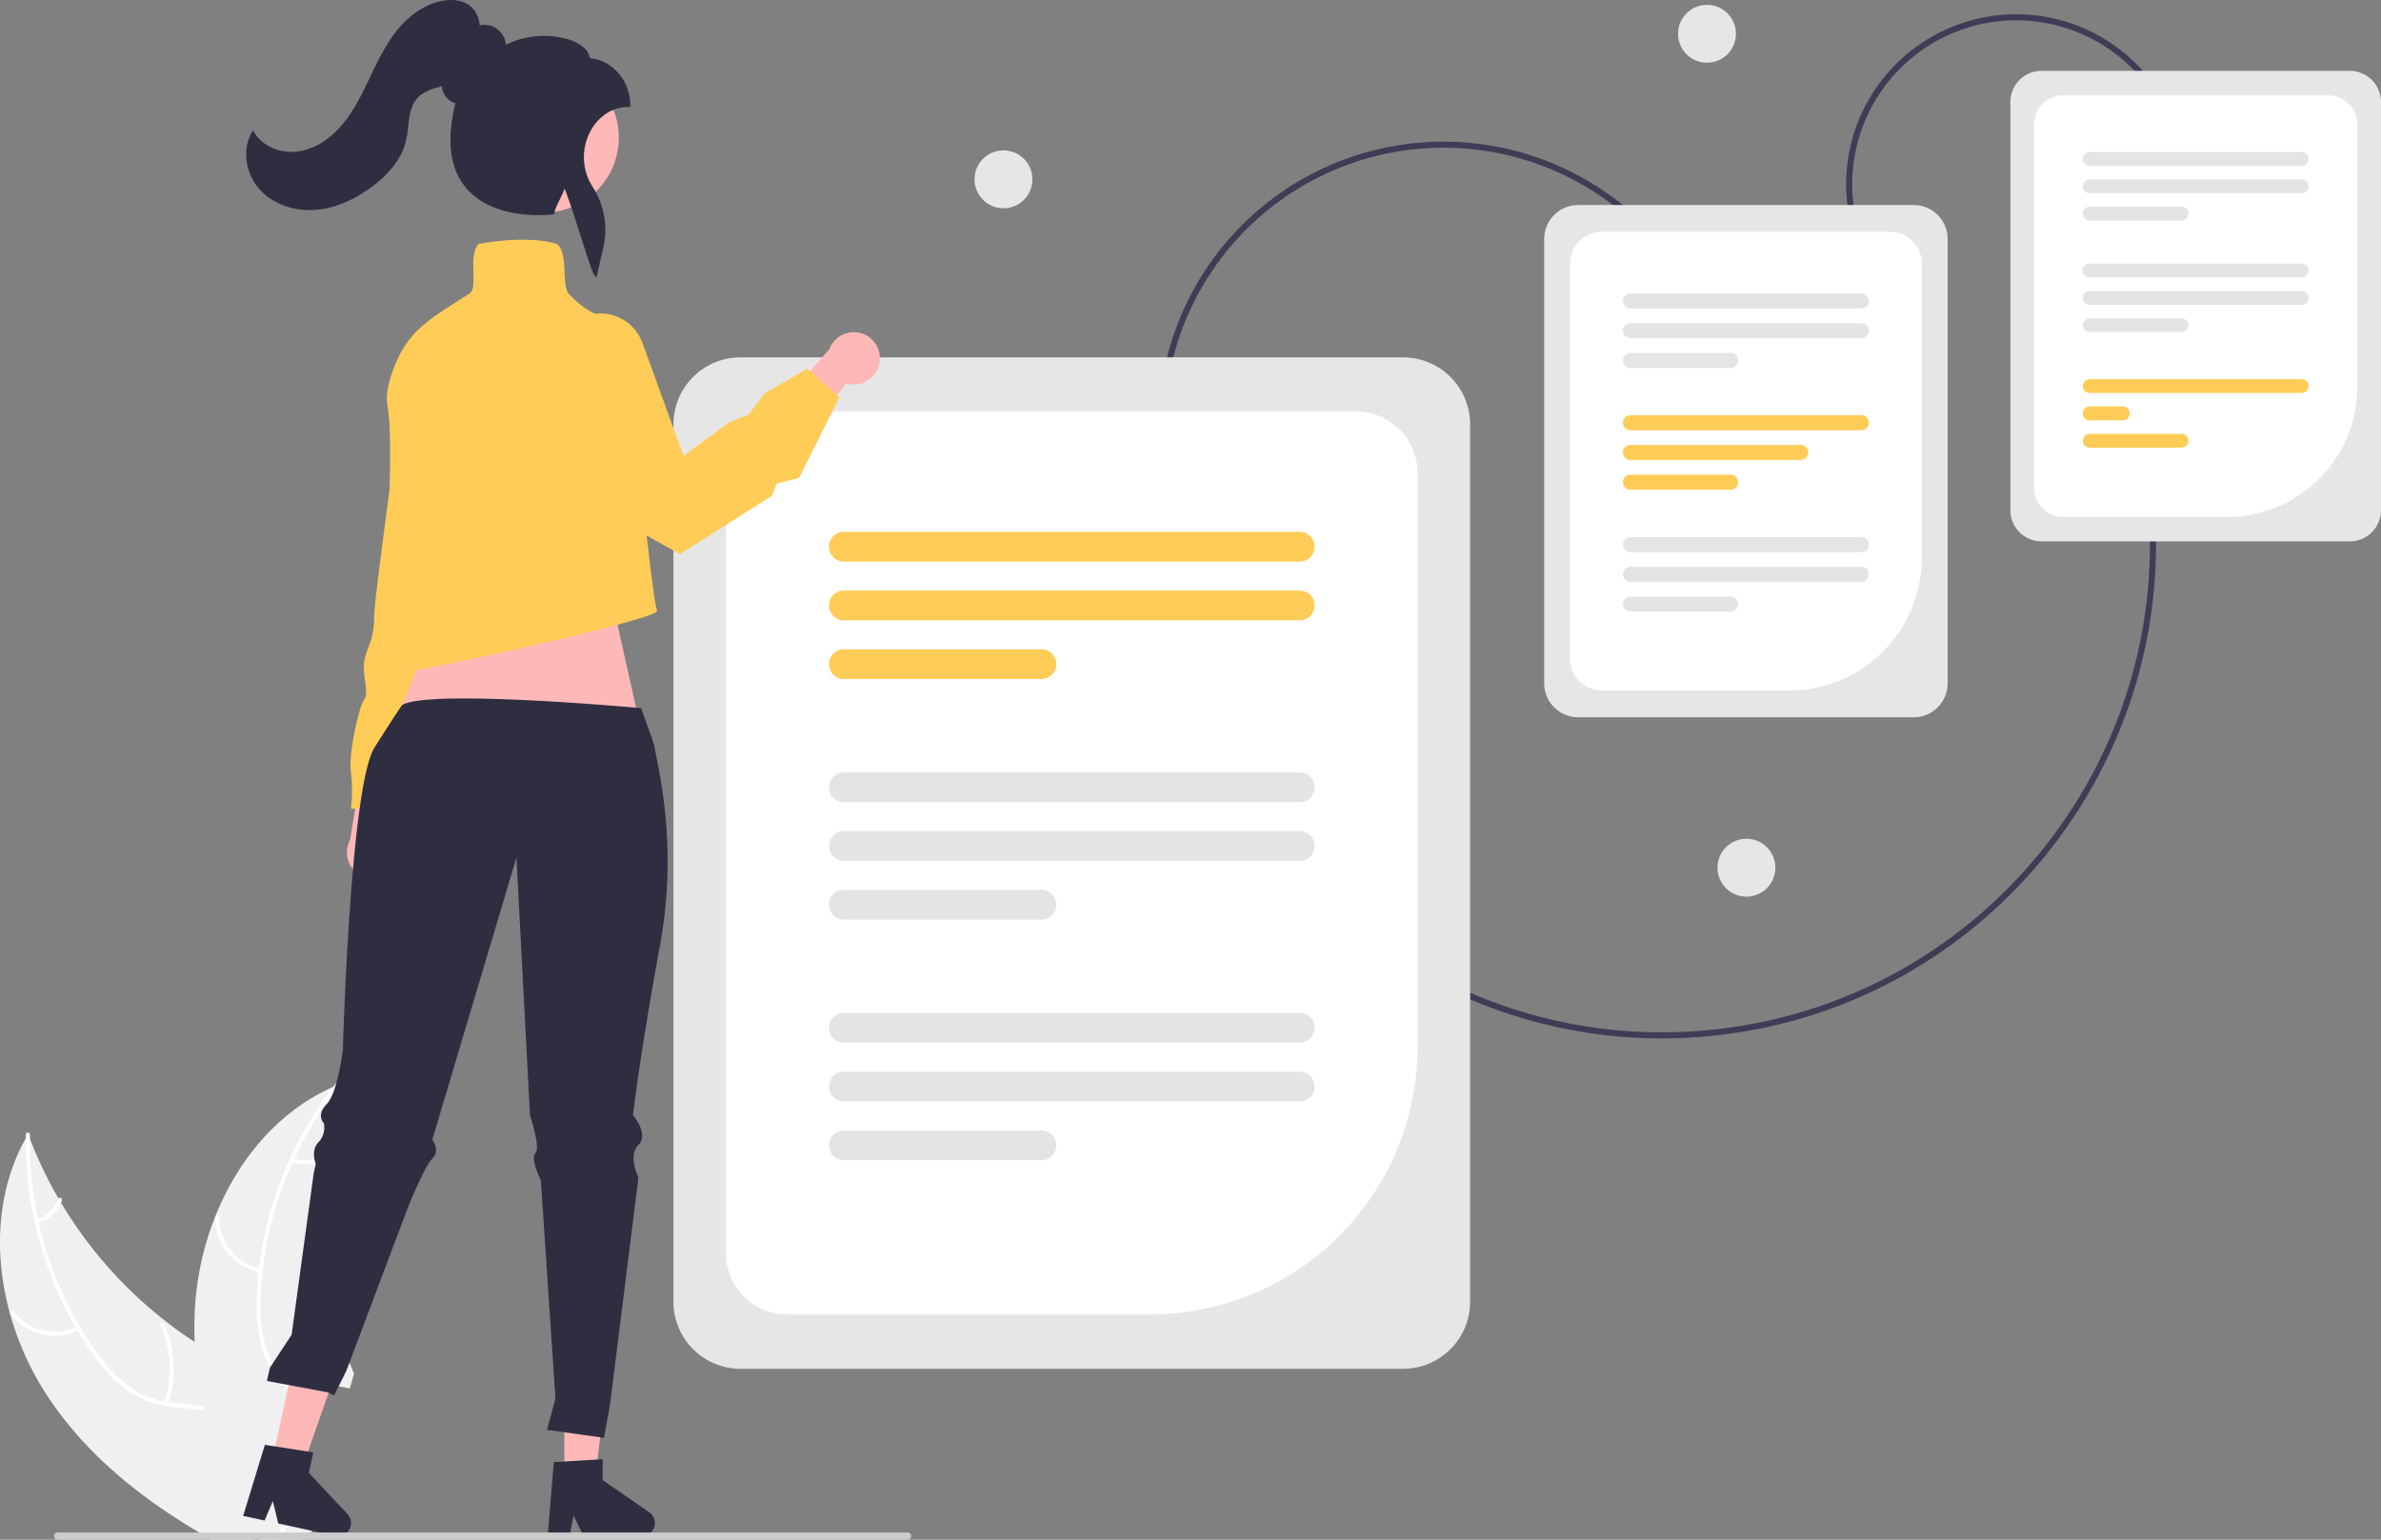 <?xml version="1.0" encoding="UTF-8"?> <svg xmlns="http://www.w3.org/2000/svg" width="785.166" height="507.754"><rect width="100%" height="100%" fill="#808080" stroke="none"/><path fill="#3f3d56" d="M548.006 342.431c-80.774.004-151.053-60.252-161.435-142.437l1.984-.251c10.254 81.17 79.677 140.683 159.452 140.688a161 161 0 0 0 20.274-1.28c87.986-11.114 150.524-91.738 139.409-179.724l1.984-.251c11.254 89.08-52.063 170.707-141.142 181.96a164 164 0 0 1-20.526 1.295M612.417 80.638a56.086 56.086 0 1 1 104.917-39.687l-1.872.708A54.085 54.085 0 1 0 614.288 79.93Z"></path><path fill="#e6e6e6" d="M774.89 178.53H673.223a10.29 10.29 0 0 1-10.277-10.277V33.637a10.29 10.29 0 0 1 10.277-10.277H774.89a10.29 10.29 0 0 1 10.277 10.277v134.616a10.29 10.29 0 0 1-10.277 10.277"></path><path fill="#fff" d="M734.496 170.464h-54.125a9.636 9.636 0 0 1-9.625-9.624V41.05a9.636 9.636 0 0 1 9.625-9.625h87.372a9.635 9.635 0 0 1 9.625 9.625v86.543a42.92 42.92 0 0 1-42.872 42.871"></path><path fill="#e4e4e4" d="M759.027 91.498h-69.94a2.281 2.281 0 1 1 0-4.562h69.94a2.281 2.281 0 1 1 0 4.562M759.027 100.511h-69.94a2.281 2.281 0 0 1 0-4.562h69.94a2.281 2.281 0 1 1 0 4.562M719.404 109.525h-30.318a2.281 2.281 0 0 1 0-4.563h30.318a2.281 2.281 0 0 1 0 4.563M759.027 54.69h-69.94a2.281 2.281 0 1 1 0-4.562h69.94a2.281 2.281 0 1 1 0 4.562M759.027 63.703h-69.94a2.281 2.281 0 0 1 0-4.562h69.94a2.281 2.281 0 1 1 0 4.562M719.404 72.717h-30.318a2.281 2.281 0 0 1 0-4.562h30.318a2.281 2.281 0 0 1 0 4.562"></path><path fill="#ffcc57" d="M759.027 129.594h-69.94a2.281 2.281 0 1 1 0-4.562h69.94a2.281 2.281 0 1 1 0 4.562M700.027 138.607h-10.94a2.281 2.281 0 0 1 0-4.562h10.94a2.281 2.281 0 1 1 0 4.562M719.404 147.62h-30.318a2.281 2.281 0 0 1 0-4.561h30.318a2.281 2.281 0 0 1 0 4.562"></path><path fill="#3f3d56" d="M388.087 174.017a94.031 94.031 0 0 1 175.898-66.538l-1.871.708a92.03 92.03 0 1 0-172.156 65.122Z"></path><circle cx="562.907" cy="11.141" r="9.546" fill="#e6e6e6"></circle><circle cx="575.907" cy="286.141" r="9.546" fill="#e6e6e6"></circle><circle cx="330.907" cy="59.141" r="9.546" fill="#e6e6e6"></circle><path fill="#e6e6e6" d="M462.7 451.388H244.167a22.115 22.115 0 0 1-22.09-22.09V139.935a22.115 22.115 0 0 1 22.09-22.09H462.7a22.115 22.115 0 0 1 22.09 22.09v289.363a22.115 22.115 0 0 1-22.09 22.09"></path><path fill="#fff" d="M379.293 433.477H259.528a20.137 20.137 0 0 1-20.113-20.114V155.87a20.136 20.136 0 0 1 20.113-20.114h187.81a20.136 20.136 0 0 1 20.115 20.114v189.447a88.26 88.26 0 0 1-88.16 88.16"></path><path fill="#ffcc57" d="M428.604 185.19h-150.34a4.903 4.903 0 1 1 0-9.806h150.34a4.903 4.903 0 1 1 0 9.806M428.604 204.564h-150.34a4.903 4.903 0 0 1 0-9.806h150.34a4.903 4.903 0 1 1 0 9.806M343.432 223.939h-65.168a4.903 4.903 0 0 1 0-9.807h65.168a4.903 4.903 0 1 1 0 9.807"></path><path fill="#e4e4e4" d="M428.604 264.516h-150.34a4.903 4.903 0 1 1 0-9.806h150.34a4.903 4.903 0 1 1 0 9.806M428.604 283.89h-150.34a4.903 4.903 0 0 1 0-9.806h150.34a4.903 4.903 0 0 1 0 9.807M343.432 303.265h-65.168a4.903 4.903 0 0 1 0-9.806h65.168a4.903 4.903 0 1 1 0 9.806M428.604 343.843h-150.34a4.903 4.903 0 1 1 0-9.806h150.34a4.903 4.903 0 1 1 0 9.806M428.604 363.217h-150.34a4.903 4.903 0 0 1 0-9.806h150.34a4.903 4.903 0 0 1 0 9.806M343.432 382.592h-65.168a4.903 4.903 0 0 1 0-9.807h65.168a4.903 4.903 0 0 1 0 9.807"></path><path fill="#e6e6e6" d="M631.076 236.53h-110.67a11.2 11.2 0 0 1-11.187-11.187V78.803a11.2 11.2 0 0 1 11.187-11.187h110.67a11.2 11.2 0 0 1 11.187 11.187v146.54a11.2 11.2 0 0 1-11.187 11.187"></path><path fill="#fff" d="M590.05 227.706h-61.865a10.445 10.445 0 0 1-10.433-10.433v-130.4a10.445 10.445 0 0 1 10.433-10.433h95.111a10.445 10.445 0 0 1 10.434 10.433v97.153a43.73 43.73 0 0 1-43.68 43.68"></path><path fill="#e4e4e4" d="M613.808 101.721h-76.135a2.483 2.483 0 1 1 0-4.966h76.135a2.483 2.483 0 1 1 0 4.966M613.808 111.533h-76.135a2.483 2.483 0 0 1 0-4.966h76.135a2.483 2.483 0 0 1 0 4.966M570.676 121.345h-33.003a2.483 2.483 0 0 1 0-4.967h33.003a2.483 2.483 0 0 1 0 4.967"></path><path fill="#ffcc57" d="M613.808 141.894h-76.135a2.483 2.483 0 1 1 0-4.966h76.135a2.483 2.483 0 1 1 0 4.966M593.808 151.706h-56.135a2.483 2.483 0 0 1 0-4.967h56.135a2.483 2.483 0 0 1 0 4.967M570.676 161.517h-33.003a2.483 2.483 0 0 1 0-4.966h33.003a2.483 2.483 0 0 1 0 4.966"></path><path fill="#e4e4e4" d="M613.808 182.067h-76.135a2.483 2.483 0 1 1 0-4.966h76.135a2.483 2.483 0 1 1 0 4.966M613.808 191.878h-76.135a2.483 2.483 0 0 1 0-4.966h76.135a2.483 2.483 0 0 1 0 4.966M570.676 201.69h-33.003a2.483 2.483 0 0 1 0-4.966h33.003a2.483 2.483 0 0 1 0 4.966"></path><path fill="#ffb8b8" d="M129.395 286.875a8.566 8.566 0 0 0-1.708-13.023l7.02-29.621-14.858 5.428-4.389 27.296a8.613 8.613 0 0 0 13.935 9.92"></path><path fill="#ffcc57" d="m165.127 162.748-5.963 15.334s2.555 15.333-1.704 18.74-2.556 3.408-2.556 5.964a13.1 13.1 0 0 1-5.111 9.37c-3.408 2.556-18.741 54.52-18.741 54.52h-15.334a48 48 0 0 0 0-11.926c-.852-5.963 2.556-21.297 4.26-23.852s0-5.963 0-11.075 3.407-7.666 3.407-16.185 10.222-74.965 9.37-82.632 8.52-14.482 8.52-14.482h8.518Z"></path><path fill="#ffb8b8" d="m201.206 195.271 14.173 63.25-90.823-5.65 24.697-62.117z"></path><path fill="#f0f0f0" d="M3.235 432.994a96.9 96.9 0 0 0 12.51 27.53c12.48 18.87 30.34 33.3 49.97 44.85 1.36.81 2.74 1.6 4.12 2.38h13.77l.48-1.1v-.01l.56-1.27.07-.15.03.15.55 2.38h6.76c.56-.79 1.11-1.58 1.65-2.38.79-1.17 1.55-2.35 2.27-3.55a58 58 0 0 0 3.4-6.52c.12-.25.22-.5.32-.75l-.45-.49 1.87-8.18-3.76-.62 4.12-12.71c-.15-.47-.32-.94-.5-1.41-2.31-5.85-6.65-10.22-11.8-13.89-5.3-3.79-11.47-6.83-17.14-9.99-2.66-1.49-5.28-3.06-7.83-4.72v-.01q-4.89-3.165-9.49-6.77a1.4 1.4 0 0 1-.15-.11 1 1 0 0 1-.12-.1 140.9 140.9 0 0 1-34.31-38.93.01.01 0 0 1-.01-.01c-.3-.48-.58-.96-.86-1.45v-.01a136 136 0 0 1-9.41-19.65v-.01c-.2-.5-.38-1-.57-1.5q-.39.66-.75 1.32a.01.01 0 0 0-.01.01c-9.7 17.35-10.62 38.25-5.29 57.67"></path><path fill="#fff" d="M8.525 375.324a121.4 121.4 0 0 0 2.87 27.54 119 119 0 0 0 3.36 12.24 121.4 121.4 0 0 0 10.13 22.6c.23.39.45.77.69 1.15v.01a102 102 0 0 0 5.75 8.66 47.7 47.7 0 0 0 11.4 11.46 30.1 30.1 0 0 0 11.98 4.63c.8.15 1.62.26 2.45.36 3.31.39 6.73.54 10.01 1.24a21.9 21.9 0 0 1 4.82 1.55c5.28 2.45 8.25 7.58 9.55 13.06.23.96.41 1.93.55 2.9 1.09 7.45-.11 15.19.51 22.65.07.79.16 1.59.27 2.38h.74l.48-1.1v-.01c-.05-.42-.09-.84-.13-1.27a96 96 0 0 1-.09-11.01c.04-1.65.07-3.31.05-4.97-.02-1.33-.07-2.66-.17-3.98v-.01c-.07-.82-.15-1.63-.26-2.44a31.6 31.6 0 0 0-1.82-7.25 18.15 18.15 0 0 0-10.32-10.68 27 27 0 0 0-4.47-1.25c-3.35-.64-6.81-.8-10.18-1.22-.36-.04-.72-.09-1.07-.15-.45-.07-.89-.15-1.33-.23a28.7 28.7 0 0 1-12.16-5.27 51.9 51.9 0 0 1-10.98-11.92c-1.64-2.35-3.2-4.75-4.65-7.22a.01.01 0 0 0-.01-.01c-.07-.12-.14-.23-.21-.35l-.01-.02a119.6 119.6 0 0 1-13.46-34.17c-.09-.44-.19-.88-.29-1.32a121 121 0 0 1-2.67-26.4v-.01c0-.42.01-.83.02-1.25.02-.86-1.31-1.05-1.33-.19-.01.42-.02.84-.01 1.26a.01.01 0 0 0-.01.01"></path><path fill="#fff" d="M26.146 438.583a18.02 18.02 0 0 1-22.695-5.416c-.508-.7.554-1.522 1.064-.822a16.684 16.684 0 0 0 21.12 4.995c.77-.396 1.275.85.51 1.243M54.166 462.583a34.73 34.73 0 0 0-1.23-25.28c-.354-.79.89-1.298 1.244-.51a36.12 36.12 0 0 1 1.226 26.308c-.278.82-1.517.298-1.24-.518M12.138 402.027a10.2 10.2 0 0 0 7.023-6.66c.268-.823 1.506-.3 1.24.52a11.43 11.43 0 0 1-7.753 7.383.695.695 0 0 1-.876-.366.675.675 0 0 1 .366-.877"></path><path fill="#f0f0f0" d="M64.205 442.534v.01a131 131 0 0 0 2.67 21.24v.01c.08.48.19.95.29 1.42a184.5 184.5 0 0 0 10.11 31.61q1.785 4.32 3.74 8.55c.36.8.73 1.59 1.11 2.38h1.48l.48-1.1v-.01l.56-1.27.07-.15.03.15.55 2.38h14.3l2.78-2.38 4.05-3.47-5.66-6.18-.93-1.02-.14-.15-.45-.49 1.87-8.18-3.76-.62 4.12-12.71 1.95-6.01.49-1.51 2.85-8.79 8.6 1.61 1.4-4.9a136 136 0 0 1-6.42-18.41c-.01-.05-.03-.09-.04-.14a141.6 141.6 0 0 1-4.02-51.96v-.01c.06-.56.13-1.13.21-1.68v-.02a133.6 133.6 0 0 1 4.32-21.34c.14-.53.3-1.05.45-1.57-.46.2-.91.39-1.37.59l-.01.01h-.02c-.73.32-1.46.66-2.17 1.02-17.06 8.29-29.61 23.85-36.74 41.79-.02.05-.04.09-.06.14a96.4 96.4 0 0 0-6.57 29.43 115 115 0 0 0-.12 11.73"></path><path fill="#fff" d="M90.155 507.754h1.58c.5-.81 1.04-1.6 1.58-2.38q1.29-1.815 2.66-3.55c.79-1 1.58-1.99 2.37-2.98.82-1.03 1.63-2.06 2.42-3.12l-.93-1.02c-.15.2-.3.4-.46.6-2.56 3.37-5.33 6.61-7.7 10.07-.53.78-1.04 1.57-1.52 2.38M111.597 358.383c-.26.33-.53.67-.78 1.01q-2.925 3.795-5.53 7.83a118 118 0 0 0-8.22 14.85c-.19.4-.38.81-.56 1.22a119.3 119.3 0 0 0-9.84 35.44c-.02.12-.03.23-.04.35q-.495 4.29-.64 8.61a51.8 51.8 0 0 0 1.59 16.12c.2.69.42 1.37.66 2.03a27.3 27.3 0 0 0 2.25 4.65 28 28 0 0 0 2.14 3.09c.47.6.96 1.19 1.48 1.76.3.33.61.66.92.99.26.25.51.51.77.76 2.7 2.62 5.68 5.05 8.12 7.94l-.49 1.51c-2.35-2.98-5.38-5.45-8.11-8.05a38 38 0 0 1-4.66-5.28c-.18-.26-.37-.52-.54-.79a26.8 26.8 0 0 1-2.39-4.29c-.34-.75-.65-1.52-.93-2.32a47.9 47.9 0 0 1-2.2-16 103 103 0 0 1 .62-10.39c.04-.45.09-.89.15-1.34a121.6 121.6 0 0 1 5.52-24.14 122.7 122.7 0 0 1 13.76-28.18q2.475-3.765 5.25-7.35c.24-.33.49-.65.75-.98.53-.68 1.48.27.95.95"></path><path fill="#fff" d="M85.843 419.55a18.02 18.02 0 0 1-14.86-17.988.673.673 0 0 1 1.344-.017 16.684 16.684 0 0 0 13.857 16.704c.852.148.506 1.447-.341 1.3M93.766 455.582a34.73 34.73 0 0 0 14.238-20.924c.192-.844 1.492-.502 1.3.341a36.12 36.12 0 0 1-14.86 21.744c-.716.487-1.39-.676-.678-1.161M96.668 381.928a10.2 10.2 0 0 0 9.616-1.09c.71-.495 1.383.668.678 1.161a11.43 11.43 0 0 1-10.635 1.229.695.695 0 0 1-.48-.82.675.675 0 0 1 .821-.48"></path><path fill="#ffb8b8" d="m186.082 487.193 10.202-.001 4.854-39.351H186.08z"></path><path fill="#2f2e41" d="m182.627 482.16 16.128-.963v6.91l15.333 10.59a4.316 4.316 0 0 1-2.453 7.867h-19.2l-3.31-6.835-1.292 6.835h-7.24Z"></path><path fill="#ffb8b8" d="m89.657 482.117 9.971 2.162 13.085-37.428-14.715-3.191z"></path><path fill="#2f2e41" d="m87.348 476.466 15.965 2.478-1.465 6.753 12.74 13.6a4.316 4.316 0 0 1-4.065 7.169l-18.764-4.071-1.786-7.381-2.711 6.405-7.075-1.534Z"></path><path fill="#ccc" d="M17.805 506.564a1.186 1.186 0 0 0 1.19 1.19h280.29a1.19 1.19 0 0 0 0-2.38H18.995a1.187 1.187 0 0 0-1.19 1.19"></path><path fill="#2f2e41" d="M217.698 311.411c-7.16 39.35-8.95 56.34-8.95 56.34s5.37 6.26 1.79 9.84 0 10.73 0 10.73l-9.372 74.839-2 11-18.768-2.649 2.768-10.351-4.818-71.939s-3.58-7.16-1.79-8.95-1.79-12.52-1.79-12.52l-4.47-84.96-27.73 93.01s2.69 3.58 0 6.26c-2.68 2.68-8.04 16.1-8.04 16.1l-20.362 53.999-4 8-2.128-1.009-9.36-1.76-1.72-.32-3.06-.58-1.97-.37-.67-.12-3.24-.61.98-4.35 7.168-10.881 7.292-53.369.32-1.43.34-1.51s-1.79-4.47.89-7.16a6.99 6.99 0 0 0 1.79-6.26 2.4 2.4 0 0 1-.24-.3 3.7 3.7 0 0 1-.64-1.46c-.24-1.12-.03-2.69 1.78-4.5a7.6 7.6 0 0 0 1.27-1.82c2.72-5.15 4.09-16.06 4.09-16.06s2.42-86.41 10.34-99.61c.42-.69 8.827-13.936 9.267-14.206 8.94-5.36 78.714 1.043 78.714 1.043s4.219 11.333 4.409 12.513c1.03 6.63 7.98 32 1.91 65.38"></path><path fill="#ffb8b8" d="M290.102 119.299a8.566 8.566 0 0 1-11.048 7.104l-18.088 24.485-5.448-14.852 18.012-20.974a8.613 8.613 0 0 1 16.572 4.237"></path><path fill="#ffcc57" d="M125.06 223.014c-1.658 0-2.6-.325-2.965-1.022-.535-1.024.394-2.36 1.469-3.91a12 12 0 0 0 1.863-3.356c.643-2.572 4.984-67.547 2.387-80.53-.6-3.003-.083-6.854 1.537-11.444 4.424-12.535 10.463-16.387 22.494-24.061q1.465-.935 3.05-1.952c1.368-.88 1.292-3.793 1.211-6.88-.089-3.429-.182-6.976 1.498-9.192l.11-.145.176-.041c4.064-.94 17.733-2.684 25.827.013l.112.038.084.083c1.922 1.923 2.098 5.647 2.267 9.249.139 2.957.27 5.749 1.358 6.962 8.317 9.27 17.75 9.09 17.845 9.088l.468-.014.046.465c3.618 36.798 9.45 92.338 10.689 94.523a.65.65 0 0 1 .02.676c-1.819 3.4-85.296 21.45-91.546 21.45m90.69-21.579"></path><circle cx="179.384" cy="45.397" r="24.667" fill="#ffb8b8"></circle><path fill="#2f2e41" d="M195.865 90.488c-1.17-1.67-7.1-22.067-9.699-28.328-.266 1.345-3.246 6.562-3.316 7.95l-.025.515-.511.066c-.768.098-18.91 2.3-28.352-8.406-5.594-6.342-6.863-15.854-3.776-28.278a4.9 4.9 0 0 1-1.59-.612 6.83 6.83 0 0 1-2.91-4.958l-.523.14c-2.662.718-5.665 1.668-7.604 3.862-2.16 2.44-2.544 5.755-2.952 9.264a40 40 0 0 1-.791 4.98c-1.316 5.308-5.019 10.279-11.008 14.775-6.028 4.528-12.175 7.118-18.27 7.697-7.198.687-14.14-1.678-18.563-6.321-4.933-5.176-6.223-13.141-3.069-18.937l.508-.934.557.905c2.808 4.557 8.943 7.018 14.922 5.984 5.126-.887 10.207-4.142 14.308-9.165 3.744-4.585 6.326-10 8.824-15.238 2.54-5.325 5.166-10.831 8.949-15.504 4.267-5.27 9.592-8.712 14.995-9.692 3.934-.711 7.445.095 9.633 2.215a9.18 9.18 0 0 1 2.578 5.912 7.4 7.4 0 0 1 4.051.233 7.52 7.52 0 0 1 4.64 6.149c7.927-4.17 18.418-3.491 23.844-.363 2.272 1.31 3.577 2.96 3.808 4.8 6.41.359 13.302 6.602 13.302 15.447v.616h-.615c-5.073 0-9.704 2.917-12.388 7.803a18.12 18.12 0 0 0 .557 18.487 26.07 26.07 0 0 1 3.597 19.931l-2.315 10.142Z"></path><path fill="#ffcc57" d="m224.181 182.742-16.26-9.147c-28.355-19.653-35.339-35.26-36.212-44.897-.932-10.282 4.546-15.906 4.78-16.14l.127-.093 14.657-7.489a14.752 14.752 0 0 1 20.576 8.096l13.558 37.288 15.032-11.087 6.41-2.526 5.174-6.917 14.207-8.287 10.554 9.5-13.273 26.544-7.374 1.878-1.564 4.029-.14.089Z"></path></svg> 